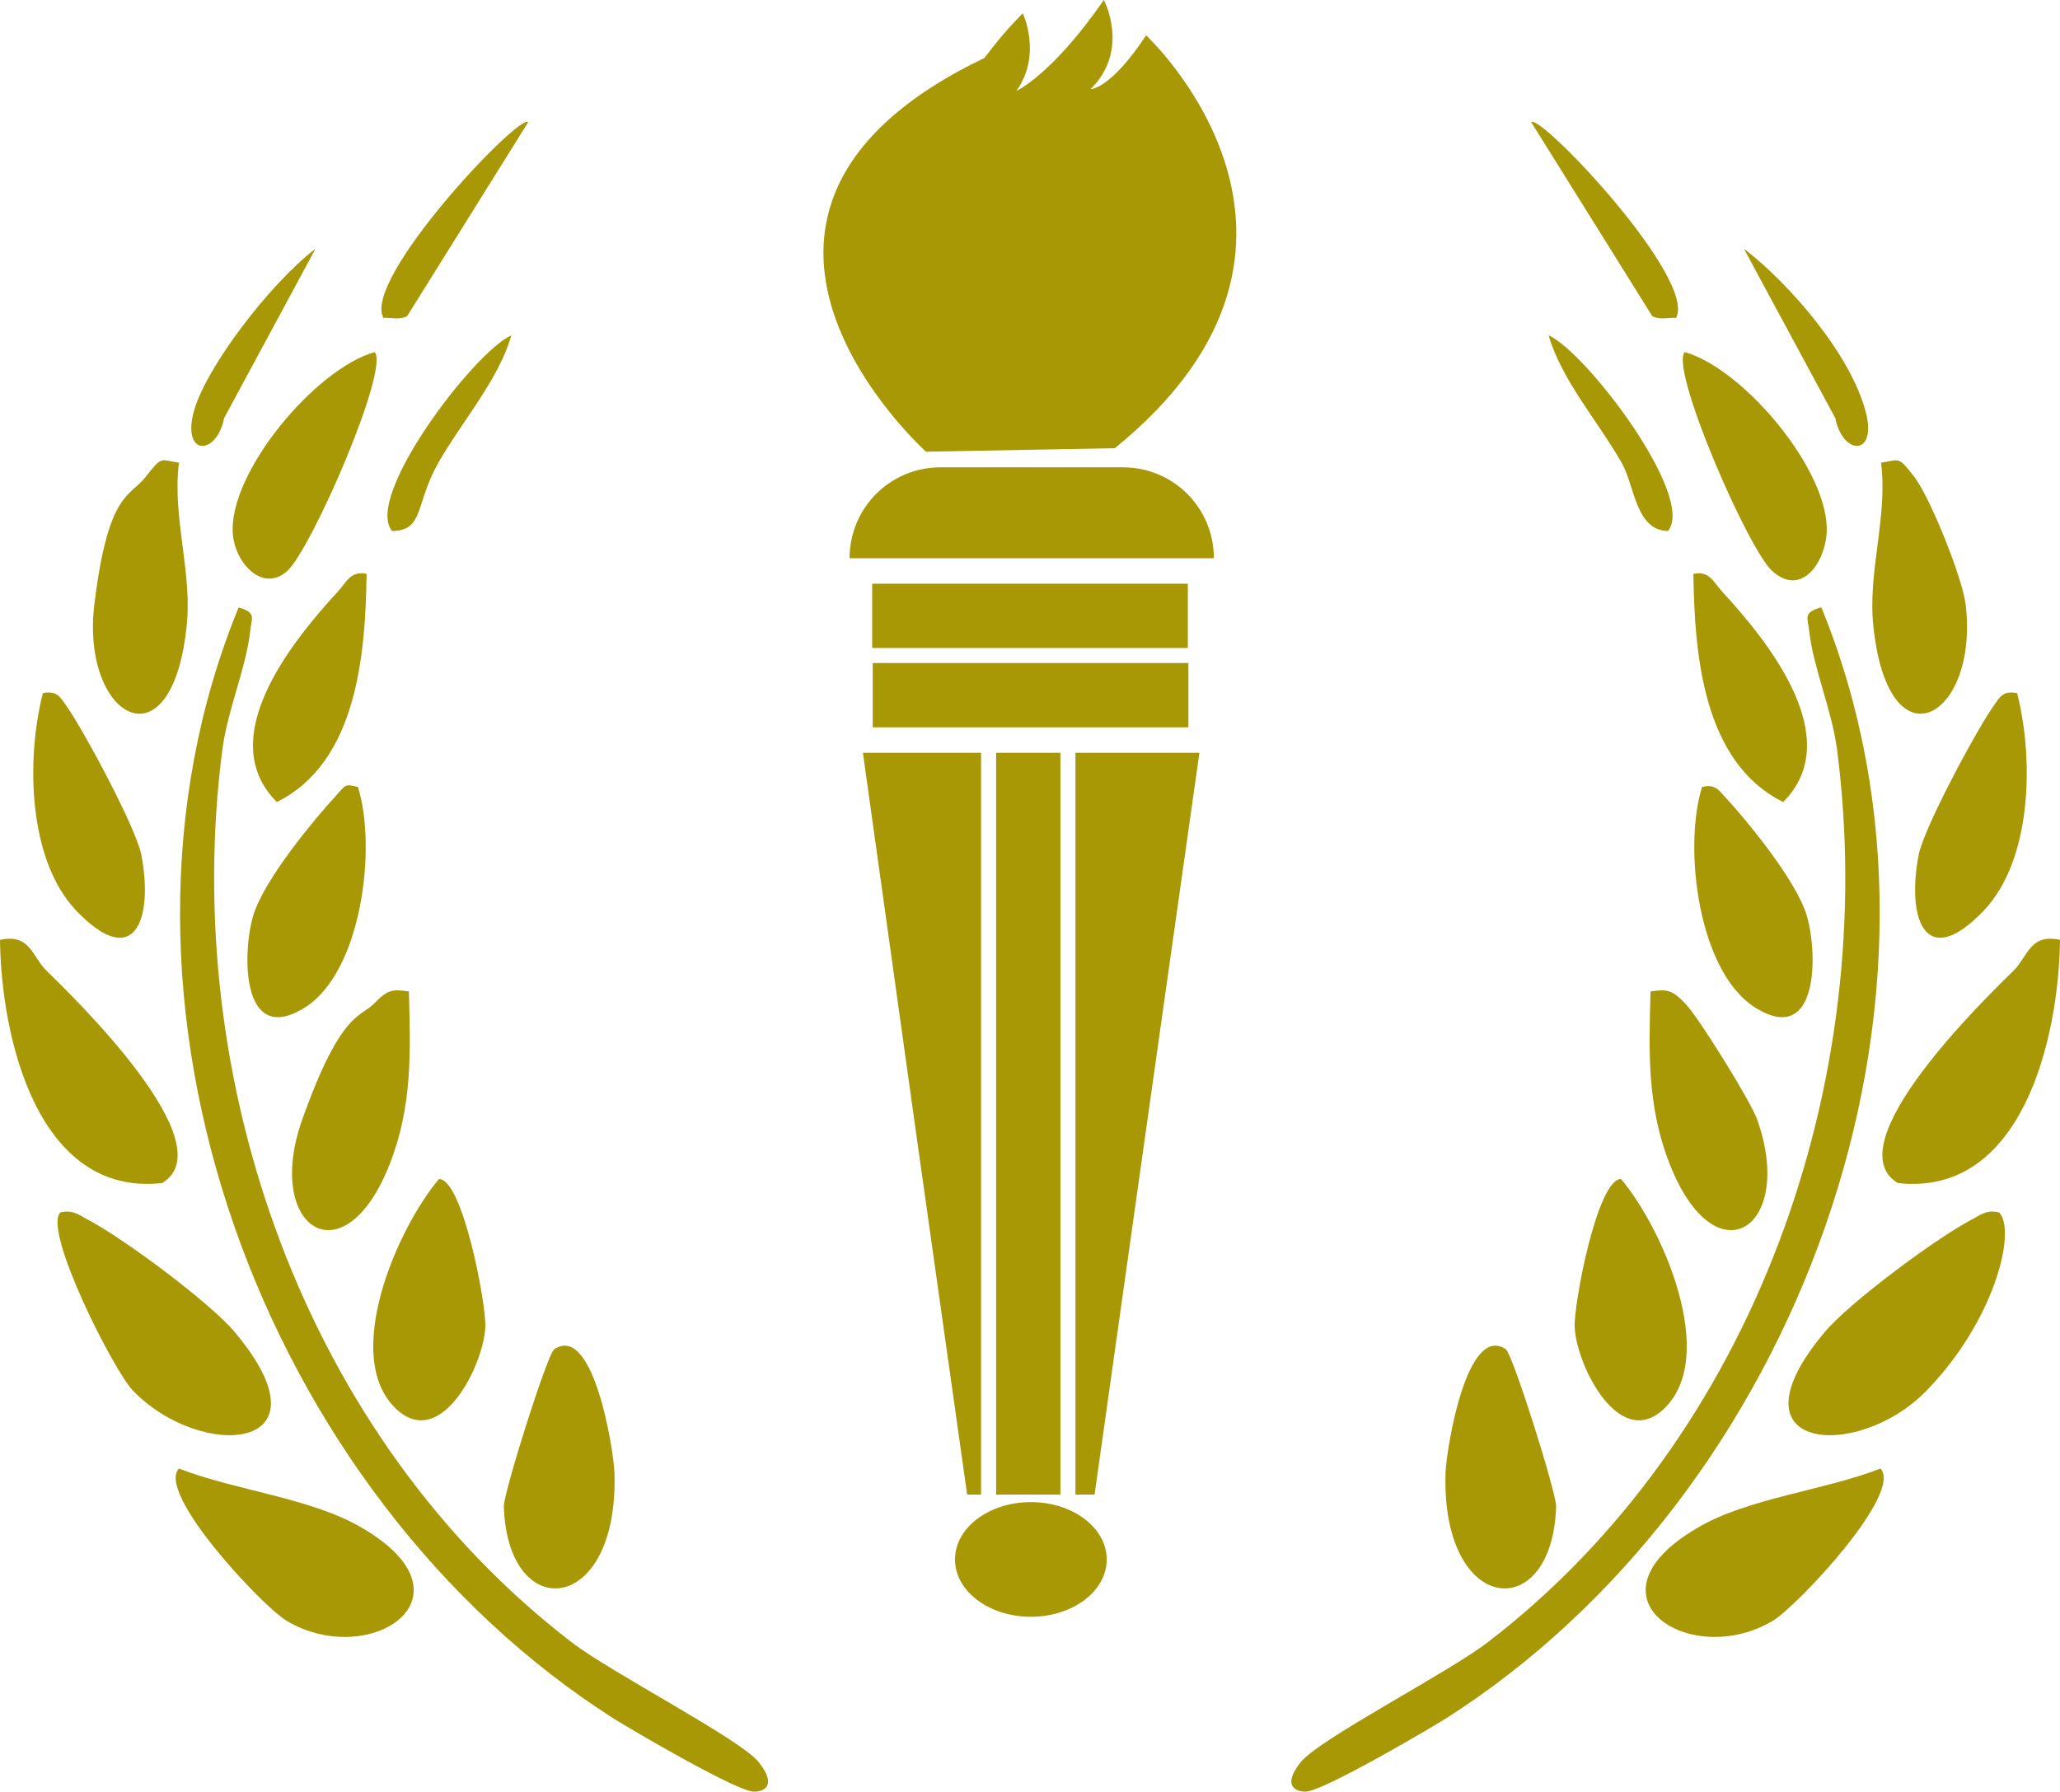 <?xml version="1.0" encoding="UTF-8"?>
<svg id="Layer_1" xmlns="http://www.w3.org/2000/svg" version="1.1" viewBox="0 0 355.7 309.5">
  <!-- Generator: Adobe Illustrator 29.1.0, SVG Export Plug-In . SVG Version: 2.1.0 Build 142)  -->
  <defs>
    <style>
      .st0 {
        fill: #a99805;
      }
    </style>
  </defs>
  <g>
    <path class="st0" d="M160,78.1s-46.1-41.2,10-68.1c2-2.7,4.2-5.3,6.6-7.7,0,0,3.4,7.1-1.1,13.4,0,0,6.1-2.7,15.1-15.7,0,0,4.6,8.6-2.3,15.4,0,0,3.4.1,9.6-9.3,0,0,38.4,35.7-5.4,71.3l-32.5.6Z"/>
    <path class="st0" d="M193.8,80.7h-31.4c-8.7,0-15.7,7-15.7,15.7h62.9c0-8.7-7-15.7-15.7-15.7h0Z"/>
    <rect class="st0" x="150.6" y="100.8" width="54.5" height="11.1"/>
    <rect class="st0" x="150.7" y="114.5" width="54.5" height="11.1"/>
    <polygon class="st0" points="169.4 130 169.4 258.1 167 258.1 158.2 195.8 149 130 169.4 130"/>
    <rect class="st0" x="172" y="130" width="11.1" height="128.1"/>
    <polygon class="st0" points="207.1 130 196.8 202.8 189 258.1 185.7 258.1 185.7 130 207.1 130"/>
    <ellipse class="st0" cx="178" cy="269.3" rx="13.1" ry="9.9"/>
  </g>
  <g>
    <path class="st0" d="M41.2,104.9c3.2.9,2.2,1.9,2,4.1-.7,6.3-3.9,13.6-4.8,20.4-7.4,57.2,14.2,118.8,60.3,154.2,6.9,5.3,29.1,16.7,32.3,20.7s1,5.1-.8,5.1c-2.7.1-20.5-10.3-24.2-12.6C45.5,258.3,13.4,172.7,41.2,104.9Z"/>
    <path class="st0" d="M10.3,209.4c2.4-.6,3.4.5,5.2,1.4,6,3.2,20.7,14.1,25,19.2,17.4,20.7-5.6,22.4-17.5,10.2-3.4-3.5-15.6-27.7-12.6-30.8Z"/>
    <path class="st0" d="M8,167.6c4.8,4.7,31,30.1,20,36.7C6.5,206.7.2,179.2,0,162.3c5.2-1.1,5.5,2.8,8,5.3Z"/>
    <path class="st0" d="M30.9,253.6c9.7,3.8,23,5.1,31.7,10.3,20.3,11.9,1.2,24.5-13.1,16-4.2-2.5-22.6-22.1-18.6-26.3Z"/>
    <path class="st0" d="M95.7,233c6.7-4.5,10.2,16.9,10.4,21.3.8,24.7-18.5,26.4-19.1,5.8,0-2.4,7.5-26.3,8.7-27.1Z"/>
    <path class="st0" d="M75.8,203.6c4.1,0,8.2,21.7,8,25.6-.3,6.6-7.7,21.4-15.4,14.1-9.5-9,.2-31.2,7.4-39.7Z"/>
    <path class="st0" d="M70.6,171.2c.3,10.5.6,19.9-3.3,29.8-7.9,20.2-21.8,11.1-15.1-7.7s10.1-17.6,12.4-20,3.2-2.5,5.9-2.1Z"/>
    <path class="st0" d="M61.8,135.9c3.3,10.4.7,32.3-9.5,38.3-10.6,6.3-10.5-9.5-8.6-16s11.3-17.5,13.7-20.1,1.9-2.8,4.4-2.2Z"/>
    <path class="st0" d="M30.9,79.9c-1.2,9.6,2.4,19,1.3,28.5-2.7,24.6-18.3,15.4-15.9-4.1s6.1-18.4,8.9-22,2.4-2.9,5.7-2.4Z"/>
    <path class="st0" d="M7.4,119.7c2.5-.5,3,.7,4.2,2.4,3,4.3,11.9,20.9,12.8,25.5,2.1,10.9-1,20.3-11.2,9.7-8.4-8.8-8.7-26.2-5.8-37.6Z"/>
    <path class="st0" d="M64.7,60.8c2.6,2.9-10.9,34-15.1,37.8s-9-1.3-9.4-6.4c-.8-10.5,14.2-28.5,24.5-31.4Z"/>
    <path class="st0" d="M63.3,99.1c-.2,13.8-1.6,32.5-15.5,39.4-10.9-10.9,2.4-27.5,10.5-36.3,1.5-1.6,2.2-3.7,5-3.1Z"/>
    <path class="st0" d="M70.3,54.6c-1.3.7-2.8.2-4.1.3-3.7-6.7,23.5-35.4,25-33.8l-20.9,33.5Z"/>
    <path class="st0" d="M67.7,91.7c-4.9-5.8,14-30.8,20.6-33.8-2.2,7.7-8.5,14.8-12.6,22s-2.4,11.7-8,11.8Z"/>
    <path class="st0" d="M54.4,43.1l-15.7,29.1c-1.3,6.5-7.2,6.6-5.3-.9s13-22.1,21-28.3Z"/>
  </g>
  <g>
    <path class="st0" d="M314.4,104.9c-3.2.9-2.2,1.9-2,4.1.7,6.3,3.9,13.6,4.8,20.4,7.4,57.2-14.2,118.8-60.3,154.2-6.9,5.3-29.1,16.7-32.3,20.7s-1,5.1.8,5.1c2.7.1,20.5-10.3,24.2-12.6,60.6-38.5,92.6-124.2,64.9-191.9Z"/>
    <path class="st0" d="M345.3,209.4c-2.4-.6-3.4.5-5.2,1.4-6,3.2-20.7,14.1-25,19.2-17.4,20.7,5.6,22.4,17.5,10.2s15.6-27.7,12.6-30.8Z"/>
    <path class="st0" d="M347.7,167.6c-4.8,4.7-31,30.1-20,36.7,21.5,2.4,27.8-25.1,28-42-5.2-1.1-5.5,2.8-8,5.3Z"/>
    <path class="st0" d="M324.7,253.6c-9.7,3.8-23,5.1-31.7,10.3-20.3,11.9-1.2,24.5,13.1,16,4.2-2.5,22.6-22.1,18.6-26.3Z"/>
    <path class="st0" d="M260,233c-6.7-4.5-10.2,16.9-10.4,21.3-.8,24.7,18.5,26.4,19.1,5.8,0-2.4-7.5-26.3-8.7-27.1Z"/>
    <path class="st0" d="M279.9,203.6c-4.1,0-8.2,21.7-8,25.6.3,6.6,7.7,21.4,15.4,14.1,9.5-9-.2-31.2-7.4-39.7Z"/>
    <path class="st0" d="M285,171.2c-.3,10.5-.6,19.9,3.3,29.8,7.9,20.2,21.8,11.1,15.1-7.7-1.2-3.3-10.1-17.6-12.4-20s-3.2-2.5-5.9-2.1Z"/>
    <path class="st0" d="M293.9,135.9c-3.3,10.4-.7,32.3,9.5,38.3,10.6,6.3,10.5-9.5,8.6-16s-11.3-17.5-13.7-20.1c-1.4-1.4-1.9-2.8-4.4-2.2Z"/>
    <path class="st0" d="M324.8,79.9c1.2,9.6-2.4,19-1.3,28.5,2.7,24.6,18.3,15.4,15.9-4.1-.6-4.6-6.1-18.4-8.9-22s-2.4-2.9-5.7-2.4Z"/>
    <path class="st0" d="M348.3,119.7c-2.5-.5-3,.7-4.2,2.4-3,4.3-11.9,20.9-12.8,25.5-2.1,10.9,1,20.3,11.2,9.7,8.4-8.8,8.7-26.2,5.8-37.6Z"/>
    <path class="st0" d="M290.9,60.8c-2.6,2.9,10.9,34,15.1,37.8,5,4.5,9-1.3,9.4-6.4.8-10.5-14.2-28.5-24.5-31.4Z"/>
    <path class="st0" d="M292.4,99.1c.2,13.8,1.6,32.5,15.5,39.4,10.9-10.9-2.4-27.5-10.5-36.3-1.5-1.6-2.2-3.7-5-3.1Z"/>
    <path class="st0" d="M285.3,54.6c1.3.7,2.8.2,4.1.3,3.7-6.7-23.5-35.4-25-33.8l20.9,33.5Z"/>
    <path class="st0" d="M288,91.7c4.9-5.8-14-30.8-20.6-33.8,2.2,7.7,8.5,14.8,12.6,22,2.3,4,2.4,11.7,8,11.8Z"/>
    <path class="st0" d="M301.2,43.1l15.7,29.1c1.3,6.5,7.2,6.6,5.3-.9-2.5-9.9-13-22.1-21-28.3Z"/>
  </g>
</svg>